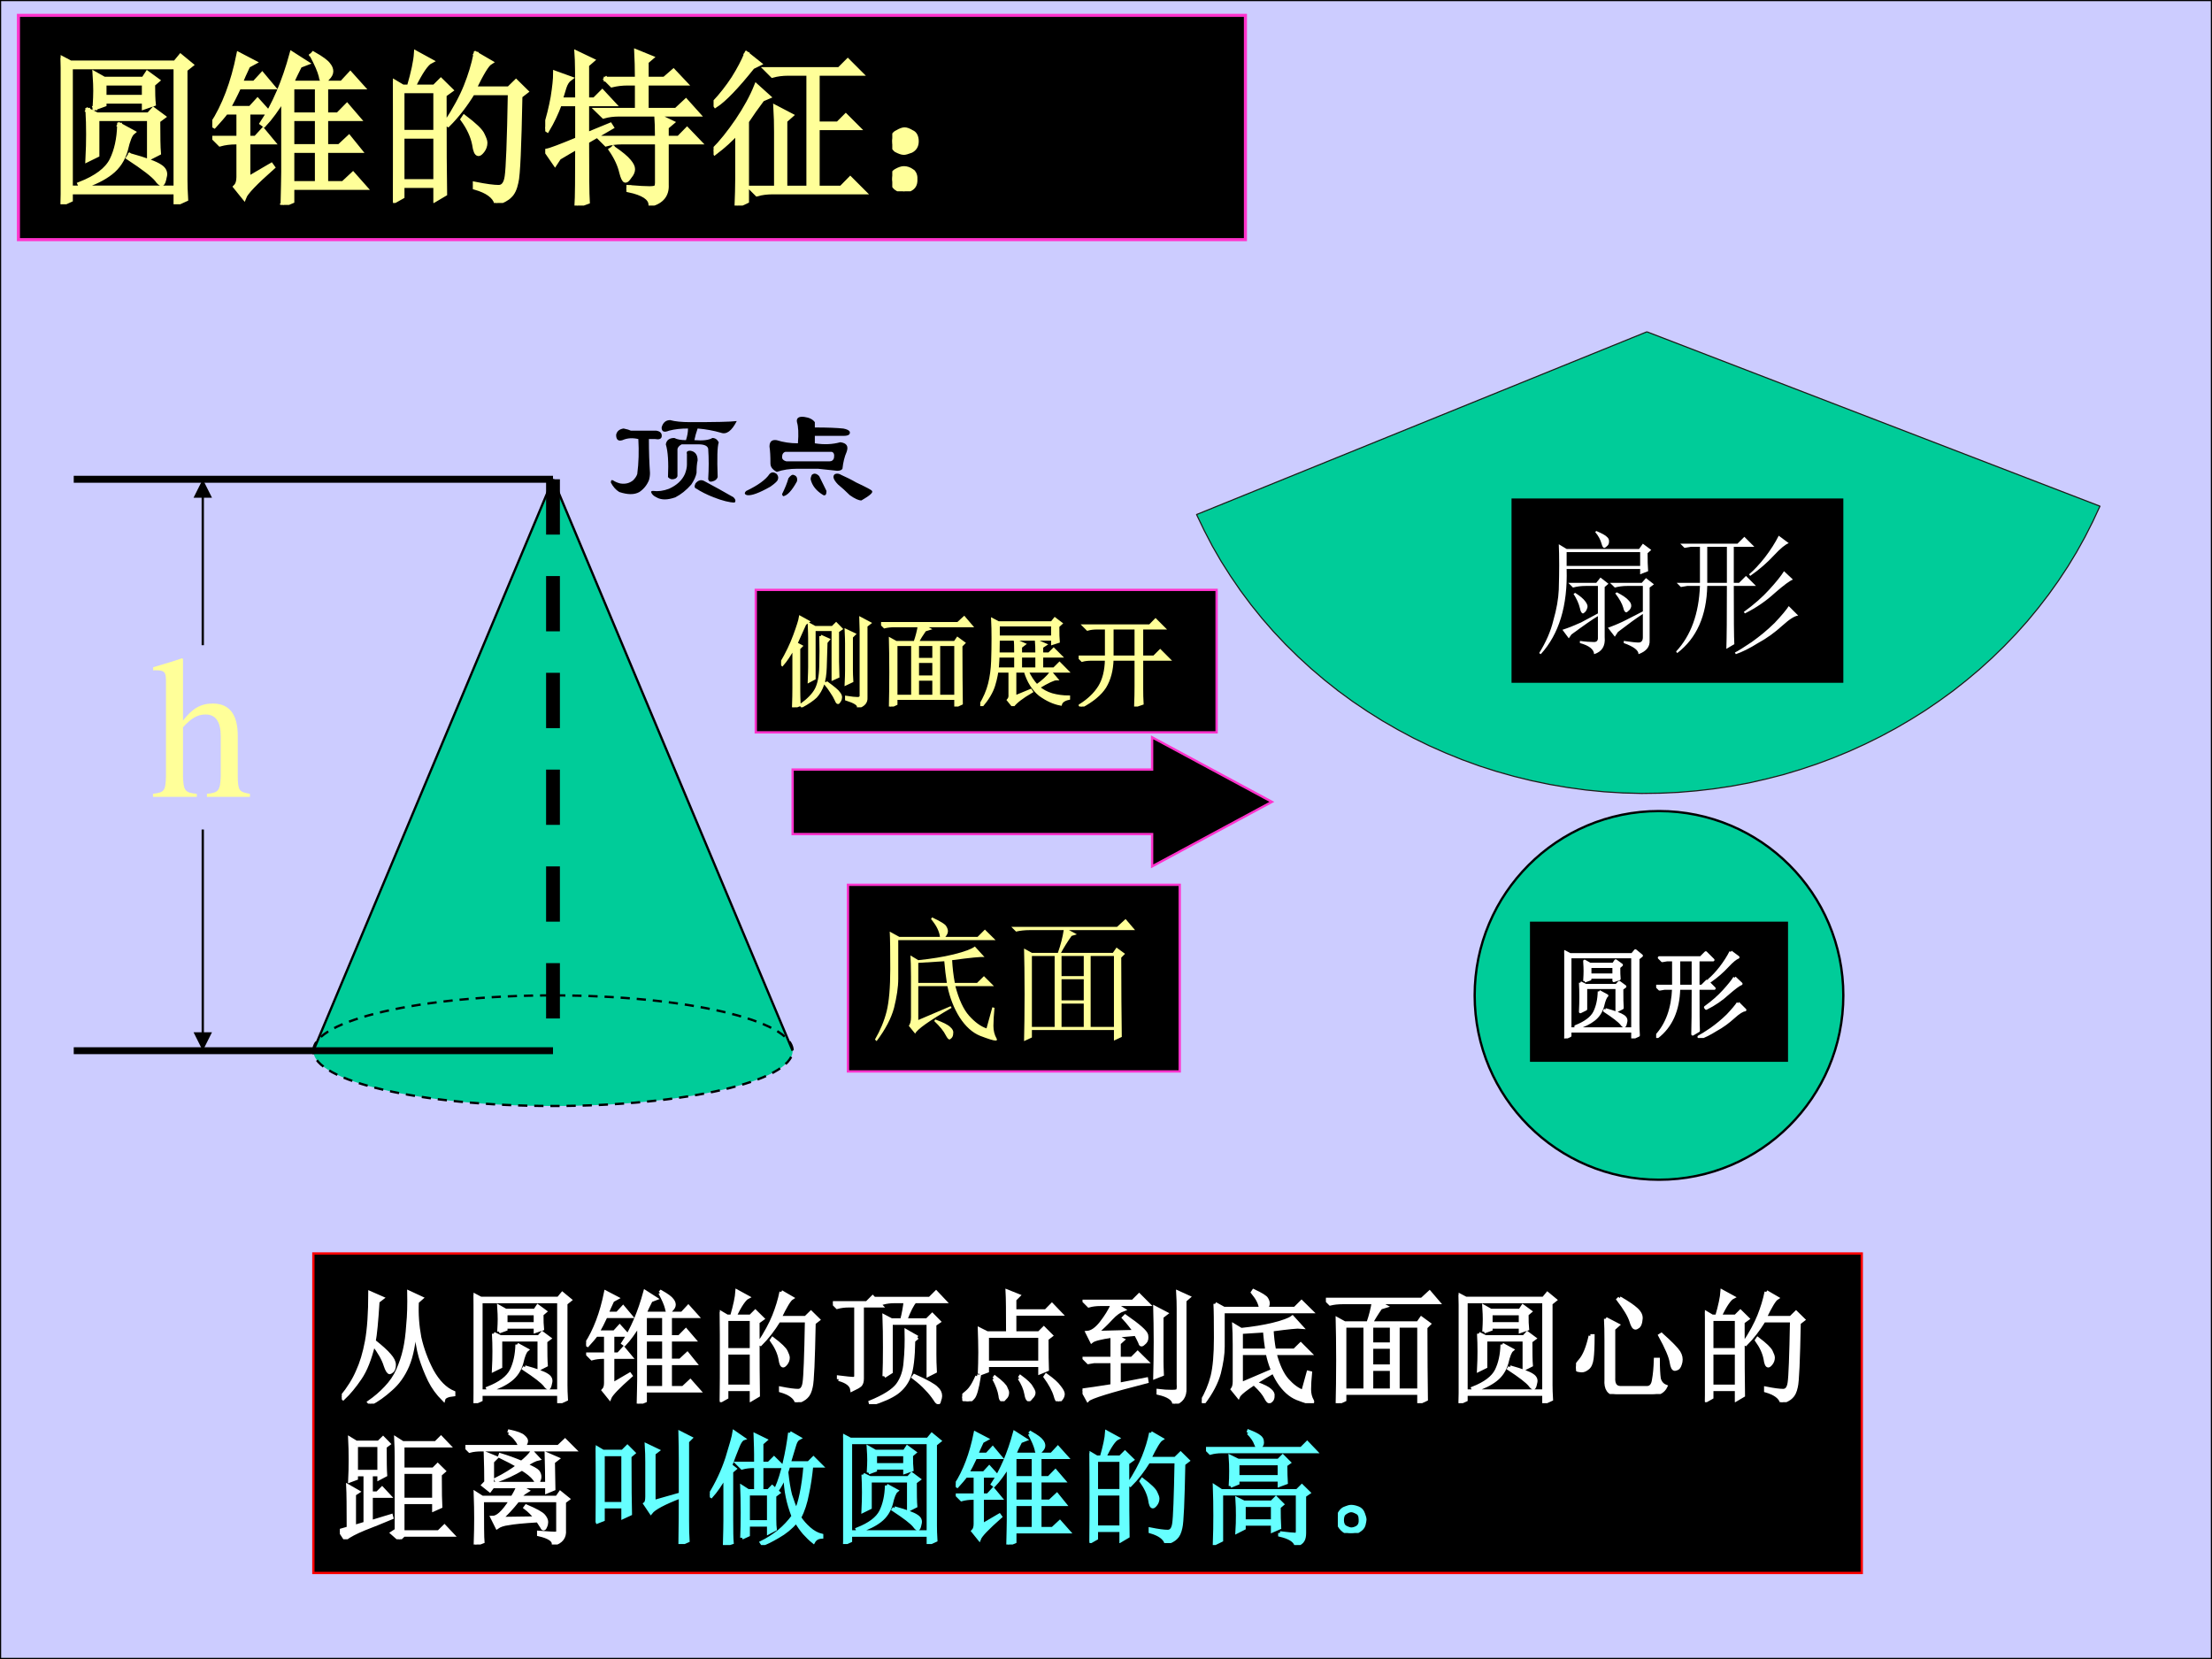 <?xml version="1.0" encoding="UTF-8" standalone="no"?>
<!DOCTYPE svg PUBLIC "-//W3C//DTD SVG 1.1//EN" "http://www.w3.org/Graphics/SVG/1.1/DTD/svg11.dtd">
<svg xmlns="http://www.w3.org/2000/svg" xmlns:xlink="http://www.w3.org/1999/xlink" version="1.1" width="720pt" height="540pt" viewBox="0 0 720 540">
<rect x="0" y="0" width="720" height="540" fill="#333333" stroke="none"/>
<g enable-background="new">
<g>
<g id="Layer-1" data-name="Artifact">
<clipPath id="cp28">
<path transform="matrix(1,0,0,-1,0,540)" d="M 0 0 L 720 0 L 720 540 L 0 540 Z " fill-rule="evenodd"/>
</clipPath>
<g clip-path="url(#cp28)">
<path transform="matrix(1,0,0,-1,0,540)" d="M 0 0 L 720 0 L 720 540 L 0 540 Z " fill="#ffffff" fill-rule="evenodd"/>
</g>
</g>
<g id="Layer-1" data-name="Artifact">
<clipPath id="cp29">
<path transform="matrix(1,0,0,-1,0,540)" d="M 0 0 L 720 0 L 720 540 L 0 540 Z " fill-rule="evenodd"/>
</clipPath>
<g clip-path="url(#cp29)">
<path transform="matrix(1,0,0,-1,0,540)" d="M 0 0 L 720 0 L 720 540 L 0 540 Z " fill="#660066" fill-rule="evenodd"/>
</g>
<clipPath id="cp30">
<path transform="matrix(1,0,0,-1,0,540)" d="M 0 0 L 720 0 L 720 540 L 0 540 Z " fill-rule="evenodd"/>
</clipPath>
<g clip-path="url(#cp30)">
<path transform="matrix(1,0,0,-1,0,540)" stroke-width=".75" stroke-linecap="butt" stroke-miterlimit="10" stroke-linejoin="miter" fill="none" stroke="#000000" d="M 0 0 L 720 0 L 720 540 L 0 540 Z "/>
</g>
</g>
<g id="Layer-1" data-name="P">
<clipPath id="cp31">
<path transform="matrix(1,0,0,-1,0,540)" d="M 0 0 L 720 0 L 720 540 L 0 540 Z " fill-rule="evenodd"/>
</clipPath>
<g clip-path="url(#cp31)">
<path transform="matrix(1,0,0,-1,0,540)" d="M 0 0 L 720 0 L 720 540 L 0 540 Z " fill="#ccccff" fill-rule="evenodd"/>
</g>
<clipPath id="cp32">
<path transform="matrix(1,0,0,-1,0,540)" d="M 0 0 L 720 0 L 720 540 L 0 540 Z " fill-rule="evenodd"/>
</clipPath>
<g clip-path="url(#cp32)">
<path transform="matrix(1,0,0,-1,0,540)" stroke-width=".75" stroke-linecap="butt" stroke-miterlimit="10" stroke-linejoin="miter" fill="none" stroke="#000000" d="M 0 0 L 720 0 L 720 540 L 0 540 Z "/>
</g>
</g>
<g id="Layer-1" data-name="P">
<path transform="matrix(1,0,0,-1,0,540)" d="M 6 462 L 405.38 462 L 405.38 535 L 6 535 Z " fill-rule="evenodd"/>
<path transform="matrix(1,0,0,-1,0,540)" stroke-width="1" stroke-linecap="square" stroke-miterlimit="10" stroke-linejoin="miter" fill="none" stroke="#ff33cc" d="M 6 462 L 405.38 462 L 405.38 535 L 6 535 Z "/>
</g>
<g id="Layer-1" data-name="Span">
<clipPath id="cp33">
<path transform="matrix(1,0,0,-1,0,540)" d="M 0 0 L 720 0 L 720 540 L 0 540 Z " fill-rule="evenodd"/>
</clipPath>
<g clip-path="url(#cp33)">
<symbol id="font_22_d36">
<path d="M .207 .582 C .21 .629 .211 .663 .211 .684 C .211 .707 .21 .741 .207 .785 L .262 .754 L .5 .754 L .523 .789 L .582 .746 L .555 .723 C .555 .671 .556 .632 .559 .605 L .504 .586 L .504 .621 L .262 .621 L .262 .602 L .207 .582 M .164 .566 L .219 .539 L .531 .539 L .559 .57 L .617 .527 L .586 .504 C .586 .408 .587 .342 .59 .309 L .535 .281 L .535 .516 L .219 .516 L .219 .297 L .164 .27 C .167 .327 .168 .378 .168 .422 C .168 .469 .167 .517 .164 .566 M .355 .477 L .434 .434 C .418 .421 .404 .385 .391 .328 C .375 .271 .345 .225 .301 .191 C .259 .158 .201 .129 .125 .105 L .117 .121 C .216 .16 .28 .208 .309 .266 C .337 .323 .353 .393 .355 .477 M .418 .293 C .512 .267 .572 .245 .598 .227 C .624 .211 .633 .19 .625 .164 C .62 .138 .615 .125 .609 .125 C .602 .125 .592 .133 .582 .148 C .559 .177 .501 .221 .41 .281 L .418 .293 M .262 .73 L .262 .645 L .504 .645 L .504 .73 L .262 .73 M 0 0 C .003 .057 .004 .103 .004 .137 L .004 .75 C .004 .781 .003 .826 0 .883 L .059 .852 L .691 .852 L .723 .891 L .785 .84 L .75 .812 L .75 .148 C .75 .117 .751 .078 .754 .031 L .695 .004 L .695 .074 L .059 .074 L .059 .027 L 0 0 M .059 .828 L .059 .098 L .695 .098 L .695 .828 L .059 .828 Z "/>
</symbol>
<symbol id="font_22_4b55">
<path d="M .426 0 C .428 .094 .43 .16 .43 .199 L .43 .645 C .388 .577 .349 .523 .312 .484 L .301 .492 C .374 .602 .434 .741 .48 .91 L .566 .855 L .527 .84 C .507 .801 .49 .766 .477 .734 L .781 .734 L .832 .789 L .902 .711 L .684 .711 L .684 .543 L .758 .543 L .812 .598 L .879 .52 L .684 .52 L .684 .352 L .766 .352 L .824 .406 L .887 .328 L .684 .328 L .684 .129 L .789 .129 L .848 .184 L .918 .105 L .48 .105 L .48 .023 L .426 0 M .633 .711 L .48 .711 L .48 .543 L .633 .543 L .633 .711 M .48 .52 L .48 .352 L .633 .352 L .633 .52 L .48 .52 M .48 .328 L .48 .129 L .633 .129 L .633 .328 L .48 .328 M .602 .902 L .609 .91 C .659 .882 .689 .859 .699 .844 C .71 .831 .715 .818 .715 .805 C .715 .792 .708 .779 .695 .766 C .685 .753 .677 .746 .672 .746 C .664 .746 .659 .757 .656 .777 C .648 .809 .63 .85 .602 .902 M .215 .156 L .355 .238 L .363 .227 C .259 .135 .202 .076 .191 .047 L .141 .109 C .154 .122 .16 .142 .16 .168 L .16 .379 L .141 .379 C .107 .379 .076 .375 .047 .367 L .012 .402 L .16 .402 L .16 .559 L .082 .559 C .064 .535 .04 .508 .012 .477 L 0 .484 C .073 .596 .126 .737 .16 .906 L .25 .859 L .215 .84 C .194 .796 .178 .76 .168 .734 L .254 .734 L .301 .785 L .363 .711 L .16 .711 C .137 .661 .115 .618 .094 .582 L .23 .582 L .273 .629 L .336 .559 L .215 .559 L .215 .402 L .262 .402 L .305 .449 L .363 .379 L .215 .379 L .215 .156 Z "/>
</symbol>
<symbol id="font_22_2cb4">
<path d="M .055 .676 L .055 .426 L .258 .426 L .258 .676 L .055 .676 M .055 .402 L .055 .129 L .258 .129 L .258 .402 L .055 .402 M .309 .652 C .309 .348 .31 .148 .312 .055 L .258 .023 L .258 .105 L .055 .105 L .055 .039 L 0 .008 C .003 .13 .004 .251 .004 .371 C .004 .493 .003 .615 0 .734 L .059 .699 L .098 .699 C .124 .788 .138 .855 .141 .902 L .227 .855 C .201 .842 .165 .79 .121 .699 L .25 .699 L .289 .738 L .348 .68 L .309 .652 M .5 .898 L .586 .848 C .565 .835 .533 .781 .488 .688 L .699 .688 L .742 .73 L .801 .672 L .766 .645 C .76 .34 .753 .167 .742 .125 C .734 .086 .721 .059 .703 .043 C .688 .027 .661 .013 .625 0 C .612 .042 .569 .073 .496 .094 L .496 .113 C .561 .1 .608 .094 .637 .094 C .665 .094 .682 .116 .688 .16 C .695 .204 .702 .372 .707 .664 L .48 .664 C .434 .589 .384 .525 .332 .473 L .32 .48 C .375 .564 .415 .638 .441 .703 C .467 .768 .487 .833 .5 .898 M .43 .516 C .492 .469 .529 .434 .539 .41 C .549 .389 .555 .374 .555 .363 C .555 .345 .549 .329 .539 .316 C .529 .303 .521 .297 .516 .297 C .505 .297 .497 .315 .492 .352 C .482 .404 .458 .454 .422 .504 L .43 .516 Z "/>
</symbol>
<symbol id="font_22_28a9">
<path d="M .367 .762 L .555 .762 C .555 .829 .553 .884 .551 .926 L .637 .891 L .609 .867 L .609 .762 L .719 .762 L .773 .809 L .84 .738 L .609 .738 L .609 .574 L .789 .574 L .848 .629 L .918 .551 L .445 .551 C .411 .551 .38 .547 .352 .539 L .316 .574 L .555 .574 L .555 .738 L .496 .738 C .462 .738 .431 .734 .402 .727 L .367 .762 M .504 .109 C .564 .104 .605 .102 .629 .102 C .642 .102 .652 .103 .66 .105 C .671 .108 .676 .118 .676 .137 L .676 .383 L .461 .383 C .427 .383 .396 .379 .367 .371 L .332 .406 L .676 .406 C .676 .469 .674 .514 .672 .543 L .762 .5 L .73 .473 L .73 .406 L .805 .406 L .855 .457 L .926 .383 L .73 .383 L .73 .125 C .733 .065 .702 .026 .637 .008 C .634 .047 .59 .076 .504 .094 L .504 .109 M .41 .344 C .457 .312 .488 .286 .504 .266 C .52 .247 .527 .232 .527 .219 C .527 .206 .521 .191 .508 .176 C .497 .16 .49 .152 .484 .152 C .477 .152 .469 .168 .461 .199 C .451 .243 .43 .289 .398 .336 L .41 .344 M .191 0 C .194 .049 .195 .168 .195 .355 C .159 .335 .121 .312 .082 .289 L .059 .254 L .008 .328 C .034 .333 .096 .357 .195 .398 L .195 .613 L .086 .613 C .065 .556 .04 .504 .012 .457 L 0 .465 C .021 .53 .036 .592 .047 .652 C .057 .715 .062 .763 .062 .797 L .148 .766 C .133 .755 .121 .737 .113 .711 C .105 .685 .098 .66 .09 .637 L .195 .637 C .195 .785 .194 .879 .191 .918 L .281 .875 L .25 .848 L .25 .637 L .297 .637 L .344 .684 L .41 .613 L .25 .613 L .25 .426 L .391 .484 L .398 .473 L .25 .387 C .25 .189 .251 .068 .254 .023 L .191 0 Z "/>
</symbol>
<symbol id="font_22_15b1">
<path d="M .199 .914 L .273 .855 L .234 .836 C .138 .716 .064 .639 .012 .605 L .004 .617 C .048 .664 .087 .714 .121 .766 C .155 .82 .181 .87 .199 .914 M .199 .508 L .199 .027 L .141 0 C .143 .055 .145 .109 .145 .164 L .145 .445 C .103 .398 .057 .357 .008 .32 L 0 .332 C .047 .379 .095 .439 .145 .512 C .194 .585 .232 .654 .258 .719 L .328 .656 L .293 .641 C .259 .596 .228 .552 .199 .508 M .379 .445 C .379 .492 .378 .54 .375 .59 L .465 .543 L .43 .512 L .43 .105 L .574 .105 L .574 .797 L .449 .797 C .415 .797 .384 .793 .355 .785 L .32 .82 L .758 .82 L .809 .871 L .883 .797 L .625 .797 L .625 .492 L .75 .492 L .797 .539 L .867 .469 L .625 .469 L .625 .105 L .77 .105 L .824 .16 L .902 .082 L .355 .082 C .322 .082 .29 .078 .262 .07 L .227 .105 L .379 .105 L .379 .445 Z "/>
</symbol>
<symbol id="font_22_2d6">
<path d="M .117 .121 C .133 .111 .139 .092 .137 .066 C .137 .043 .128 .026 .109 .016 C .091 .005 .078 0 .07 0 C .062 0 .049 .005 .031 .016 C .013 .026 .003 .044 0 .07 C 0 .096 .008 .113 .023 .121 C .042 .132 .057 .137 .07 .137 C .086 .137 .102 .132 .117 .121 M .117 .355 C .135 .348 .145 .329 .145 .301 C .145 .275 .134 .257 .113 .246 C .092 .238 .078 .234 .07 .234 C .057 .234 .042 .24 .023 .25 C .008 .263 0 .281 0 .305 C .003 .331 .013 .348 .031 .355 C .049 .366 .064 .371 .074 .371 C .085 .371 .099 .366 .117 .355 Z "/>
</symbol>
<use xlink:href="#font_22_d36" transform="matrix(54,0,0,-54,19.739,66.483)" fill="#ffff99"/>
<use xlink:href="#font_22_4b55" transform="matrix(54,0,0,-54,69.098,66.693)" fill="#ffff99"/>
<use xlink:href="#font_22_2cb4" transform="matrix(54,0,0,-54,127.901,66.061)" fill="#ffff99"/>
<use xlink:href="#font_22_28a9" transform="matrix(54,0,0,-54,177.471,66.904)" fill="#ffff99"/>
<use xlink:href="#font_22_15b1" transform="matrix(54,0,0,-54,232.266,66.904)" fill="#ffff99"/>
<use xlink:href="#font_22_2d6" transform="matrix(54,0,0,-54,290.436,62.264)" fill="#ffff99"/>
<use xlink:href="#font_22_d36" stroke-width=".029" stroke-linecap="square" stroke-miterlimit="10" stroke-linejoin="miter" transform="matrix(54,0,0,-54,19.739,66.483)" fill="none" stroke="#ffff99"/>
<use xlink:href="#font_22_4b55" stroke-width=".029" stroke-linecap="square" stroke-miterlimit="10" stroke-linejoin="miter" transform="matrix(54,0,0,-54,69.098,66.693)" fill="none" stroke="#ffff99"/>
<use xlink:href="#font_22_2cb4" stroke-width=".029" stroke-linecap="square" stroke-miterlimit="10" stroke-linejoin="miter" transform="matrix(54,0,0,-54,127.901,66.061)" fill="none" stroke="#ffff99"/>
<use xlink:href="#font_22_28a9" stroke-width=".029" stroke-linecap="square" stroke-miterlimit="10" stroke-linejoin="miter" transform="matrix(54,0,0,-54,177.471,66.904)" fill="none" stroke="#ffff99"/>
<use xlink:href="#font_22_15b1" stroke-width=".029" stroke-linecap="square" stroke-miterlimit="10" stroke-linejoin="miter" transform="matrix(54,0,0,-54,232.266,66.904)" fill="none" stroke="#ffff99"/>
<use xlink:href="#font_22_2d6" stroke-width=".029" stroke-linecap="square" stroke-miterlimit="10" stroke-linejoin="miter" transform="matrix(54,0,0,-54,290.436,62.264)" fill="none" stroke="#ffff99"/>
</g>
</g>
<g id="Layer-1" data-name="P">
<clipPath id="cp35">
<path transform="matrix(1,0,0,-1,0,540)" d="M -0 540 L 720 540 L 720 0 L -0 0 " fill-rule="evenodd"/>
</clipPath>
<g clip-path="url(#cp35)">
<path transform="matrix(1,0,0,-1,0,540)" d="M 536.06 432 L 683.53 375.24 L 681.16 370.16 L 678.64 365.19 L 675.95 360.34 L 673.06 355.58 L 670.01 350.96 L 666.79 346.45 L 663.43 342.09 L 659.9 337.81 L 656.21 333.69 L 652.39 329.71 L 648.41 325.84 L 644.29 322.11 L 640.04 318.54 L 635.68 315.1 L 631.17 311.83 L 626.57 308.69 L 621.83 305.73 L 617 302.91 L 612.07 300.26 L 607.02 297.77 L 601.87 295.43 L 596.66 293.28 L 591.34 291.3 L 585.94 289.5 L 580.49 287.86 L 574.92 286.44 L 569.33 285.17 L 563.64 284.11 L 557.92 283.25 L 552.13 282.58 L 546.3 282.09 L 540.43 281.82 L 534.31 281.74 L 528.25 281.9 L 522.2 282.27 L 516.22 282.86 L 510.28 283.67 L 504.4 284.67 L 498.57 285.88 L 492.83 287.29 L 487.14 288.89 L 481.55 290.68 L 476.04 292.68 L 470.62 294.87 L 465.28 297.23 L 460.08 299.76 L 454.96 302.5 L 449.94 305.39 L 445.06 308.46 L 440.28 311.68 L 435.66 315.06 L 431.14 318.64 L 426.77 322.35 L 422.55 326.22 L 418.48 330.22 L 414.56 334.37 L 410.81 338.68 L 407.22 343.13 L 403.81 347.7 L 400.57 352.43 L 397.49 357.27 L 394.63 362.23 L 391.97 367.33 L 389.48 372.52 L 536.06 432 " fill="#00cc99" fill-rule="evenodd"/>
</g>
<clipPath id="cp36">
<path transform="matrix(1,0,0,-1,0,540)" d="M -0 540 L 720 540 L 720 0 L -0 0 " fill-rule="evenodd"/>
</clipPath>
<g clip-path="url(#cp36)">
<path transform="matrix(1,0,0,-1,0,540)" stroke-width=".375" stroke-linecap="butt" stroke-linejoin="round" fill="none" stroke="#1f1a17" d="M 536.06 432 L 683.53 375.24 L 681.16 370.16 L 678.64 365.19 L 675.95 360.34 L 673.06 355.58 L 670.01 350.96 L 666.79 346.45 L 663.43 342.09 L 659.9 337.81 L 656.21 333.69 L 652.39 329.71 L 648.41 325.84 L 644.29 322.11 L 640.04 318.54 L 635.68 315.1 L 631.17 311.83 L 626.57 308.69 L 621.83 305.73 L 617 302.91 L 612.07 300.26 L 607.02 297.77 L 601.87 295.43 L 596.66 293.28 L 591.34 291.3 L 585.94 289.5 L 580.49 287.86 L 574.92 286.44 L 569.33 285.17 L 563.64 284.11 L 557.92 283.25 L 552.13 282.58 L 546.3 282.09 L 540.43 281.82 L 534.31 281.74 L 528.25 281.9 L 522.2 282.27 L 516.22 282.86 L 510.28 283.67 L 504.4 284.67 L 498.57 285.88 L 492.83 287.29 L 487.14 288.89 L 481.55 290.68 L 476.04 292.68 L 470.62 294.87 L 465.28 297.23 L 460.08 299.76 L 454.96 302.5 L 449.94 305.39 L 445.06 308.46 L 440.28 311.68 L 435.66 315.06 L 431.14 318.64 L 426.77 322.35 L 422.55 326.22 L 418.48 330.22 L 414.56 334.37 L 410.81 338.68 L 407.22 343.13 L 403.81 347.7 L 400.57 352.43 L 397.49 357.27 L 394.63 362.23 L 391.97 367.33 L 389.48 372.52 L 536.06 432 "/>
</g>
</g>
<g id="Layer-1" data-name="P">
<path transform="matrix(1,0,0,-1,0,540)" d="M 492 317.75 L 600 317.75 L 600 377.75 L 492 377.75 Z " fill-rule="evenodd"/>
</g>
<g id="Layer-1" data-name="Span">
<clipPath id="cp37">
<path transform="matrix(1,0,0,-1,0,540)" d="M 0 0 L 720 0 L 720 540 L 0 540 Z " fill-rule="evenodd"/>
</clipPath>
<g clip-path="url(#cp37)">
<symbol id="font_22_1877">
<path d="M .422 .91 C .464 .892 .49 .878 .5 .867 C .513 .857 .518 .844 .516 .828 C .516 .815 .51 .805 .5 .797 C .492 .789 .486 .785 .48 .785 C .473 .785 .466 .796 .461 .816 C .453 .845 .438 .874 .414 .902 L .422 .91 M .203 .754 L .203 .652 L .746 .652 L .746 .754 L .203 .754 M .145 .812 L .203 .777 L .738 .777 L .766 .816 L .828 .77 L .801 .746 C .801 .694 .802 .65 .805 .613 L .746 .59 L .746 .629 L .203 .629 C .211 .358 .147 .148 .012 0 L 0 .008 C .049 .086 .085 .167 .105 .25 C .129 .333 .142 .409 .145 .477 C .147 .547 .148 .607 .148 .656 C .148 .719 .147 .771 .145 .812 M .215 .527 L .422 .527 L .453 .566 L .512 .52 L .484 .496 L .484 .125 C .49 .06 .464 .018 .406 0 C .404 .036 .368 .064 .301 .082 L .301 .098 C .342 .092 .375 .09 .398 .09 C .424 .087 .436 .099 .434 .125 L .434 .281 C .395 .258 .329 .212 .238 .145 L .219 .117 L .172 .18 C .219 .195 .264 .214 .309 .234 C .353 .258 .395 .28 .434 .301 L .434 .504 L .344 .504 C .31 .504 .279 .5 .25 .492 L .215 .527 M .254 .445 L .266 .453 C .302 .43 .327 .409 .34 .391 C .355 .372 .361 .355 .355 .34 C .35 .324 .344 .314 .336 .309 C .331 .303 .327 .301 .324 .301 C .314 .301 .306 .314 .301 .34 C .293 .374 .277 .409 .254 .445 M .523 .527 L .758 .527 L .789 .562 L .848 .516 L .816 .492 L .816 .102 C .819 .055 .792 .021 .734 0 C .734 .029 .698 .056 .625 .082 L .625 .098 C .677 .09 .714 .086 .734 .086 C .755 .086 .766 .099 .766 .125 L .766 .297 C .721 .268 .66 .224 .582 .164 L .559 .129 L .508 .195 C .56 .214 .605 .233 .645 .254 C .686 .275 .727 .296 .766 .316 L .766 .504 L .652 .504 C .618 .504 .587 .5 .559 .492 L .523 .527 M .562 .449 L .574 .457 C .618 .434 .647 .414 .66 .398 C .676 .383 .682 .367 .68 .352 C .677 .339 .671 .328 .66 .32 C .652 .312 .647 .309 .645 .309 C .634 .309 .626 .32 .621 .344 C .613 .372 .594 .408 .562 .449 Z "/>
</symbol>
<symbol id="font_22_1592">
<path d="M .758 .875 L .832 .82 C .809 .812 .772 .783 .723 .73 C .673 .676 .615 .625 .547 .578 L .539 .59 C .576 .621 .615 .663 .656 .715 C .698 .77 .732 .823 .758 .875 M .797 .613 L .863 .551 C .84 .543 .796 .51 .73 .453 C .665 .393 .591 .342 .508 .301 L .5 .312 C .576 .367 .638 .422 .688 .477 C .74 .534 .776 .579 .797 .613 M .832 .355 L .902 .285 C .876 .283 .837 .258 .785 .211 C .73 .161 .671 .118 .605 .082 C .543 .043 .488 .016 .441 0 L .434 .012 C .46 .025 .501 .051 .559 .09 C .618 .132 .674 .178 .727 .23 C .779 .285 .814 .327 .832 .355 M .23 .793 L .23 .527 L .375 .527 L .375 .793 L .23 .793 M .371 .039 C .374 .122 .375 .277 .375 .504 L .23 .504 C .225 .283 .151 .117 .008 .008 L 0 .02 C .109 .137 .168 .298 .176 .504 L .082 .504 L .035 .496 L .004 .527 L .176 .527 L .176 .793 L .109 .793 L .062 .785 L .031 .816 L .453 .816 L .504 .867 L .578 .793 L .426 .793 L .426 .527 L .465 .527 L .516 .578 L .59 .504 L .426 .504 C .426 .267 .427 .124 .43 .074 L .371 .039 Z "/>
</symbol>
<use xlink:href="#font_22_1877" transform="matrix(44.064,0,0,-44.064,500.991,212.929)" fill="#ffffff"/>
<use xlink:href="#font_22_1592" transform="matrix(44.064,0,0,-44.064,545.572,212.929)" fill="#ffffff"/>
</g>
</g>
<g id="Layer-1" data-name="P">
<path transform="matrix(1,0,0,-1,0,540)" d="M 258 289.5 L 375.01 289.5 L 375.01 300 L 414 279 L 375.01 258 L 375.01 268.5 L 258 268.5 Z " fill-rule="evenodd"/>
<path transform="matrix(1,0,0,-1,0,540)" stroke-width=".75" stroke-linecap="butt" stroke-miterlimit="10" stroke-linejoin="miter" fill="none" stroke="#ff33cc" d="M 258 289.5 L 375.01 289.5 L 375.01 300 L 414 279 L 375.01 258 L 375.01 268.5 L 258 268.5 Z "/>
</g>
<g id="Layer-1" data-name="P">
<path transform="matrix(1,0,0,-1,0,540)" d="M 246 301.62 L 396 301.62 L 396 347.995 L 246 347.995 Z " fill-rule="evenodd"/>
<path transform="matrix(1,0,0,-1,0,540)" stroke-width=".75" stroke-linecap="butt" stroke-miterlimit="10" stroke-linejoin="miter" fill="none" stroke="#ff33cc" d="M 246 301.62 L 396 301.62 L 396 347.995 L 246 347.995 Z "/>
</g>
<g id="Layer-1" data-name="Span">
<clipPath id="cp38">
<path transform="matrix(1,0,0,-1,0,540)" d="M 0 0 L 720 0 L 720 540 L 0 540 Z " fill-rule="evenodd"/>
</clipPath>
<g clip-path="url(#cp38)">
<symbol id="font_22_5d7">
<path d="M .129 .609 C .087 .534 .048 .475 .012 .434 L 0 .445 C .06 .547 .105 .642 .137 .73 C .171 .822 .19 .883 .195 .914 L .273 .871 L .242 .848 C .214 .785 .184 .719 .152 .648 L .203 .621 L .18 .598 L .18 .18 C .18 .138 .181 .086 .184 .023 L .125 0 C .128 .081 .129 .147 .129 .199 L .129 .609 M .574 .773 L .574 .465 C .574 .441 .576 .391 .578 .312 L .527 .289 L .527 .789 L .336 .789 L .336 .293 L .285 .266 C .288 .339 .289 .387 .289 .41 L .289 .703 C .289 .727 .288 .773 .285 .844 L .344 .812 L .523 .812 L .559 .848 L .609 .797 L .574 .773 M .402 .723 L .48 .688 L .457 .66 C .454 .559 .452 .473 .449 .402 C .447 .335 .438 .277 .422 .23 C .406 .184 .383 .143 .352 .109 C .32 .078 .273 .046 .211 .012 L .203 .023 C .276 .076 .327 .128 .355 .18 C .384 .234 .4 .314 .402 .418 C .405 .525 .405 .626 .402 .723 M .457 .254 C .533 .199 .576 .163 .586 .145 C .599 .129 .605 .115 .605 .102 C .605 .091 .602 .079 .594 .066 C .586 .053 .581 .047 .578 .047 C .573 .047 .566 .056 .559 .074 C .546 .103 .53 .13 .512 .156 C .496 .182 .475 .211 .449 .242 L .457 .254 M .715 .715 L .715 .379 C .715 .35 .716 .312 .719 .266 L .66 .238 C .663 .298 .664 .344 .664 .375 L .664 .648 C .664 .677 .663 .721 .66 .781 L .742 .742 L .715 .715 M .664 .102 C .714 .094 .751 .09 .777 .09 C .803 .09 .815 .103 .812 .129 L .812 .785 C .812 .819 .811 .858 .809 .902 L .898 .855 L .863 .828 L .863 .098 C .866 .053 .84 .022 .785 .004 C .788 .03 .747 .056 .664 .082 L .664 .102 Z "/>
</symbol>
<symbol id="font_22_4d92">
<path d="M .371 .277 L .371 .105 L .535 .105 L .535 .277 L .371 .277 M .344 .652 C .365 .712 .379 .768 .387 .82 L .137 .82 C .098 .82 .064 .816 .035 .809 L 0 .844 L .781 .844 L .844 .902 L .914 .82 L .426 .82 L .484 .789 L .445 .777 C .414 .733 .388 .691 .367 .652 L .75 .652 L .777 .691 L .84 .645 L .812 .617 C .812 .383 .814 .188 .816 .031 L .758 .004 L .758 .082 L .152 .082 L .152 .027 L .094 0 C .096 .091 .098 .207 .098 .348 C .098 .491 .096 .603 .094 .684 L .152 .652 L .344 .652 M .152 .629 L .152 .105 L .32 .105 L .32 .629 L .152 .629 M .586 .629 L .586 .105 L .758 .105 L .758 .629 L .586 .629 M .371 .629 L .371 .48 L .535 .48 L .535 .629 L .371 .629 M .371 .457 L .371 .301 L .535 .301 L .535 .457 L .371 .457 Z "/>
</symbol>
<symbol id="font_22_1285">
<path d="M .184 .824 L .184 .703 L .734 .703 L .734 .824 L .184 .824 M .41 .508 L .41 .379 L .574 .379 L .574 .508 L .41 .508 M 0 .008 C .044 .081 .076 .154 .094 .227 C .112 .299 .122 .376 .125 .457 C .128 .538 .129 .615 .129 .688 C .129 .76 .128 .824 .125 .879 L .184 .848 L .727 .848 L .758 .887 L .82 .84 L .789 .812 C .789 .737 .79 .685 .793 .656 L .734 .637 L .734 .68 L .184 .68 C .184 .565 .181 .475 .176 .41 C .171 .345 .158 .279 .137 .211 C .116 .143 .074 .073 .012 0 L 0 .008 M .301 .355 L .168 .355 L .172 .379 L .359 .379 L .359 .508 L .312 .508 L .18 .508 L .18 .531 L .359 .531 C .359 .607 .358 .652 .355 .668 L .445 .629 L .41 .602 L .41 .531 L .574 .531 C .574 .589 .573 .633 .57 .664 L .66 .625 L .625 .602 L .625 .531 L .699 .531 L .746 .578 L .816 .508 L .625 .508 L .625 .379 L .75 .379 L .805 .434 L .883 .355 L .477 .355 C .503 .298 .535 .249 .574 .207 C .637 .251 .685 .296 .719 .34 L .773 .277 C .747 .277 .686 .249 .59 .191 C .629 .158 .674 .133 .727 .117 C .781 .102 .839 .094 .898 .094 L .898 .078 C .852 .068 .824 .048 .816 .02 C .746 .033 .676 .065 .605 .117 C .538 .172 .488 .251 .457 .355 L .352 .355 L .352 .094 L .512 .16 L .52 .148 C .423 .091 .361 .043 .332 .004 L .285 .062 C .298 .076 .303 .094 .301 .117 L .301 .355 Z "/>
</symbol>
<symbol id="font_22_1530">
<path d="M .34 .797 L .34 .504 L .582 .504 L .582 .797 L .34 .797 M .641 .48 L .641 .176 C .641 .126 .642 .078 .645 .031 L .578 .008 C .581 .086 .582 .152 .582 .207 L .582 .48 L .34 .48 C .337 .368 .312 .275 .266 .199 C .219 .126 .139 .06 .027 0 L .016 .012 C .102 .066 .167 .129 .211 .199 C .255 .27 .279 .363 .281 .48 L .129 .48 C .095 .48 .064 .477 .035 .469 L 0 .504 L .281 .504 L .281 .797 L .184 .797 C .15 .797 .118 .793 .09 .785 L .055 .82 L .723 .82 L .781 .879 L .863 .797 L .641 .797 L .641 .504 L .766 .504 L .828 .566 L .914 .48 L .641 .48 Z "/>
</symbol>
<use xlink:href="#font_22_5d7" transform="matrix(32.04,0,0,-32.04,254.251,230.224)" fill="#ffff99"/>
<use xlink:href="#font_22_4d92" transform="matrix(32.04,0,0,-32.04,286.787,229.974)" fill="#ffff99"/>
<use xlink:href="#font_22_1285" transform="matrix(32.04,0,0,-32.04,319.072,229.849)" fill="#ffff99"/>
<use xlink:href="#font_22_1530" transform="matrix(32.04,0,0,-32.04,351.107,229.974)" fill="#ffff99"/>
<use xlink:href="#font_22_5d7" stroke-width=".029" stroke-linecap="butt" stroke-miterlimit="10" stroke-linejoin="miter" transform="matrix(32.04,0,0,-32.04,254.251,230.224)" fill="none" stroke="#ffff99"/>
<use xlink:href="#font_22_4d92" stroke-width=".029" stroke-linecap="butt" stroke-miterlimit="10" stroke-linejoin="miter" transform="matrix(32.04,0,0,-32.04,286.787,229.974)" fill="none" stroke="#ffff99"/>
<use xlink:href="#font_22_1285" stroke-width=".029" stroke-linecap="butt" stroke-miterlimit="10" stroke-linejoin="miter" transform="matrix(32.04,0,0,-32.04,319.072,229.849)" fill="none" stroke="#ffff99"/>
<use xlink:href="#font_22_1530" stroke-width=".029" stroke-linecap="butt" stroke-miterlimit="10" stroke-linejoin="miter" transform="matrix(32.04,0,0,-32.04,351.107,229.974)" fill="none" stroke="#ffff99"/>
</g>
</g>
<g id="Layer-1" data-name="P">
<path transform="matrix(1,0,0,-1,0,540)" d="M 276 191.25 L 384 191.25 L 384 252 L 276 252 Z " fill-rule="evenodd"/>
<path transform="matrix(1,0,0,-1,0,540)" stroke-width=".75" stroke-linecap="butt" stroke-miterlimit="10" stroke-linejoin="miter" fill="none" stroke="#ff33cc" d="M 276 191.25 L 384 191.25 L 384 252 L 276 252 Z "/>
</g>
<g id="Layer-1" data-name="Span">
<clipPath id="cp39">
<path transform="matrix(1,0,0,-1,0,540)" d="M 0 0 L 720 0 L 720 540 L 0 540 Z " fill-rule="evenodd"/>
</clipPath>
<g clip-path="url(#cp39)">
<symbol id="font_22_14c5">
<path d="M .266 .477 C .266 .547 .264 .599 .262 .633 L .32 .598 C .417 .608 .504 .622 .582 .641 C .663 .661 .715 .681 .738 .699 L .809 .621 C .783 .624 .703 .616 .57 .598 C .573 .543 .579 .487 .59 .43 L .754 .43 L .805 .48 L .879 .406 L .594 .406 C .62 .307 .654 .234 .695 .188 C .737 .141 .78 .109 .824 .094 L .867 .25 L .883 .246 C .878 .194 .875 .15 .875 .113 C .875 .077 .883 .046 .898 .02 C .904 .009 .901 .004 .891 .004 C .875 .004 .837 .016 .777 .039 C .72 .062 .669 .108 .625 .176 C .583 .243 .553 .32 .535 .406 L .32 .406 L .32 .156 L .559 .258 L .566 .246 C .4 .15 .31 .086 .297 .055 L .25 .113 C .26 .126 .266 .147 .266 .176 L .266 .477 M .32 .578 L .32 .43 L .531 .43 C .523 .479 .517 .533 .512 .59 L .32 .578 M .109 .809 L .18 .77 L .48 .77 C .478 .79 .471 .811 .461 .832 C .451 .853 .435 .876 .414 .902 L .422 .914 C .484 .885 .52 .863 .527 .848 C .535 .835 .539 .823 .539 .812 C .539 .799 .533 .785 .52 .77 L .758 .77 L .812 .824 L .891 .746 L .172 .746 C .172 .621 .172 .526 .172 .461 C .172 .398 .161 .327 .141 .246 C .12 .168 .077 .086 .012 0 L 0 .012 C .039 .079 .068 .148 .086 .219 C .104 .292 .113 .396 .113 .531 C .113 .667 .112 .759 .109 .809 M .445 .16 C .503 .139 .539 .121 .555 .105 C .573 .09 .581 .074 .578 .059 C .578 .043 .574 .031 .566 .023 C .559 .016 .553 .012 .551 .012 C .543 .012 .534 .022 .523 .043 C .508 .074 .479 .109 .438 .148 L .445 .16 Z "/>
</symbol>
<use xlink:href="#font_22_14c5" transform="matrix(44.064,0,0,-44.064,284.799,338.881)" fill="#ffff99"/>
<use xlink:href="#font_22_4d92" transform="matrix(44.064,0,0,-44.064,329.183,338.881)" fill="#ffff99"/>
</g>
</g>
<g id="Layer-1" data-name="P">
<path transform="matrix(1,0,0,-1,0,540)" d="M 480 216 C 480 249.14 506.86 276 540 276 C 573.14 276 600 249.14 600 216 C 600 182.86 573.14 156 540 156 C 506.86 156 480 182.86 480 216 Z " fill="#00cc99" fill-rule="evenodd"/>
<path transform="matrix(1,0,0,-1,0,540)" stroke-width=".75" stroke-linecap="butt" stroke-linejoin="round" fill="none" stroke="#000000" d="M 480 216 C 480 249.14 506.86 276 540 276 C 573.14 276 600 249.14 600 216 C 600 182.86 573.14 156 540 156 C 506.86 156 480 182.86 480 216 Z "/>
</g>
<g id="Layer-1" data-name="P">
<path transform="matrix(1,0,0,-1,0,540)" d="M 498 194.38 L 582 194.38 L 582 240.005 L 498 240.005 Z " fill-rule="evenodd"/>
</g>
<g id="Layer-1" data-name="Span">
<clipPath id="cp40">
<path transform="matrix(1,0,0,-1,0,540)" d="M 0 0 L 720 0 L 720 540 L 0 540 Z " fill-rule="evenodd"/>
</clipPath>
<g clip-path="url(#cp40)">
<use xlink:href="#font_22_d36" transform="matrix(32.04,0,0,-32.04,509.15,337.994)" fill="#ffffff"/>
<use xlink:href="#font_22_1592" transform="matrix(32.04,0,0,-32.04,539.081,337.869)" fill="#ffffff"/>
<use xlink:href="#font_22_d36" stroke-width=".029" stroke-linecap="butt" stroke-linejoin="round" transform="matrix(32.04,0,0,-32.04,509.15,337.994)" fill="none" stroke="#ffffff"/>
<use xlink:href="#font_22_1592" stroke-width=".029" stroke-linecap="butt" stroke-linejoin="round" transform="matrix(32.04,0,0,-32.04,539.081,337.869)" fill="none" stroke="#ffffff"/>
</g>
</g>
<g id="Layer-1" data-name="P">
<path transform="matrix(1,0,0,-1,0,540)" d="M 180 384 L 102 198 L 258 198 L 180 384 Z " fill="#00cc99" fill-rule="evenodd"/>
</g>
<g id="Layer-1" data-name="P">
<path transform="matrix(1,0,0,-1,0,540)" d="M 102 198 C 102 207.94 136.92 216 180 216 C 223.08 216 258 207.94 258 198 C 258 188.06 223.08 180 180 180 C 136.92 180 102 188.06 102 198 Z " fill="#00cc99" fill-rule="evenodd"/>
<path transform="matrix(1,0,0,-1,0,540)" stroke-width=".75" stroke-linecap="butt" stroke-dasharray="3,2.25" stroke-linejoin="round" fill="none" stroke="#000000" d="M 102 198 C 102 207.94 136.92 216 180 216 C 223.08 216 258 207.94 258 198 C 258 188.06 223.08 180 180 180 C 136.92 180 102 188.06 102 198 Z "/>
</g>
<g id="Layer-1" data-name="P">
<path transform="matrix(1,0,0,-1,0,540)" stroke-width=".75" stroke-linecap="butt" stroke-linejoin="round" fill="none" stroke="#000000" d="M 180 384 L 102 198 "/>
</g>
<g id="Layer-1" data-name="P">
<path transform="matrix(1,0,0,-1,0,540)" stroke-width=".75" stroke-linecap="butt" stroke-linejoin="round" fill="none" stroke="#000000" d="M 180 384 L 258 198 "/>
</g>
<g id="Layer-1" data-name="P">
<path transform="matrix(1,0,0,-1,0,540)" stroke-width="4.5" stroke-linecap="butt" stroke-dasharray="18,13.5" stroke-linejoin="round" fill="none" stroke="#000000" d="M 180 384 L 180 198 "/>
</g>
<g id="Layer-1" data-name="P">
<path transform="matrix(1,0,0,-1,0,540)" stroke-width="2.25" stroke-linecap="butt" stroke-linejoin="round" fill="none" stroke="#000000" d="M 180 384 L 24 384 "/>
</g>
<g id="Layer-1" data-name="P">
<path transform="matrix(1,0,0,-1,0,540)" stroke-width="2.25" stroke-linecap="butt" stroke-linejoin="round" fill="none" stroke="#000000" d="M 180 198 L 24 198 "/>
</g>
<g id="Layer-1" data-name="P">
<path transform="matrix(1,0,0,-1,0,540)" d="M 66.375 330 L 66.375 379 L 65.625 379 L 65.625 330 Z M 69 378 L 66 384 L 63 378 Z "/>
</g>
<g id="Layer-1" data-name="P">
<path transform="matrix(1,0,0,-1,0,540)" d="M 66.375 270 L 66.375 203 L 65.625 203 L 65.625 270 Z M 69 204 L 66 198 L 63 204 Z "/>
</g>
<g id="Layer-1" data-name="Span">
<clipPath id="cp41">
<path transform="matrix(1,0,0,-1,0,540)" d="M 0 0 L 720 0 L 720 540 L 0 540 Z " fill-rule="evenodd"/>
</clipPath>
<g clip-path="url(#cp41)">
<symbol id="font_2a_49">
<path d="M .478 .015 C .424 .024 .419 .031 .418 .102 L .418 .301 C .418 .406 .377 .46 .295 .46 C .236 .46 .194 .436 .148 .376 L .148 .68 L .143 .683 C .108 .671 .083 .663 .028 .647 L .001 .639 L .001 .623 C .005 .624 .007 .624 .013 .624 C .056 .624 .064 .616 .064 .573 L .064 .102 C .062 .03 .057 .022 0 .015 L 0 0 L .216 0 L .216 .015 C .158 .02 .15 .031 .148 .102 L .148 .343 C .19 .389 .22 .406 .26 .406 C .309 .406 .334 .37 .334 .3 L .334 .102 C .332 .031 .323 .02 .266 .015 L .266 0 L .478 0 L .478 .015 Z "/>
</symbol>
<use xlink:href="#font_2a_49" transform="matrix(66.024,0,0,-66.024,49.794,259.37)" fill="#ffff99"/>
</g>
</g>
<g id="Layer-1" data-name="P">
<path transform="matrix(1,0,0,-1,0,540)" d="M 102 28 L 606 28 L 606 132 L 102 132 Z " fill-rule="evenodd"/>
<path transform="matrix(1,0,0,-1,0,540)" stroke-width=".75" stroke-linecap="butt" stroke-miterlimit="8" stroke-linejoin="miter" fill="none" stroke="#ff0000" d="M 102 28 L 606 28 L 606 132 L 102 132 Z "/>
</g>
<g id="Layer-1" data-name="Span">
<clipPath id="cp43">
<path transform="matrix(1,0,0,-1,0,540)" d="M 0 0 L 720 0 L 720 540 L 0 540 Z " fill-rule="evenodd"/>
</clipPath>
<g clip-path="url(#cp43)">
<symbol id="font_22_4fe">
<path d="M .293 .832 C .283 .668 .272 .56 .262 .508 C .322 .461 .363 .423 .387 .395 C .413 .366 .426 .34 .426 .316 C .426 .293 .421 .276 .41 .266 C .4 .258 .393 .254 .391 .254 C .38 .254 .368 .273 .355 .312 C .34 .362 .307 .419 .258 .484 C .229 .365 .193 .272 .148 .207 C .104 .142 .059 .087 .012 .043 L 0 .055 C .057 .125 .1 .194 .129 .262 C .16 .329 .185 .411 .203 .508 C .221 .607 .23 .738 .23 .902 L .328 .859 L .293 .832 M .613 .828 C .608 .732 .615 .635 .633 .539 C .654 .445 .688 .354 .734 .266 C .784 .177 .842 .118 .91 .09 L .91 .074 C .861 .069 .833 .056 .828 .035 C .781 .082 .743 .134 .715 .191 C .686 .251 .661 .314 .641 .379 C .622 .444 .608 .53 .598 .637 C .59 .499 .569 .389 .535 .309 C .501 .23 .456 .167 .398 .117 C .344 .068 .289 .029 .234 0 L .223 .012 C .272 .046 .318 .085 .359 .129 C .401 .173 .434 .221 .457 .273 C .48 .326 .499 .38 .512 .438 C .525 .495 .534 .562 .539 .641 C .547 .719 .549 .807 .547 .906 L .648 .859 L .613 .828 Z "/>
</symbol>
<symbol id="font_22_4ea6">
<path d="M .047 .203 L .047 .219 C .112 .211 .151 .207 .164 .207 C .18 .207 .188 .215 .188 .23 L .188 .801 L .129 .801 C .095 .801 .064 .797 .035 .789 L 0 .824 L .277 .824 L .324 .871 L .391 .801 L .238 .801 L .238 .207 C .238 .184 .233 .167 .223 .156 C .212 .146 .19 .133 .156 .117 C .151 .156 .115 .185 .047 .203 M .418 .227 C .421 .294 .422 .372 .422 .461 C .422 .552 .421 .637 .418 .715 L .477 .684 L .562 .684 C .576 .738 .585 .789 .59 .836 L .5 .836 C .466 .836 .435 .832 .406 .824 L .371 .859 L .789 .859 L .84 .91 L .91 .836 L .668 .836 C .647 .815 .621 .764 .59 .684 L .766 .684 L .809 .727 L .863 .672 L .828 .648 L .828 .41 C .828 .366 .829 .318 .832 .266 L .777 .238 L .777 .66 L .473 .66 L .473 .262 L .418 .227 M .688 .543 L .656 .516 C .654 .378 .642 .281 .621 .227 C .6 .172 .566 .128 .52 .094 C .473 .06 .402 .029 .309 0 L .305 .016 C .417 .062 .491 .109 .527 .156 C .564 .206 .585 .268 .59 .344 C .598 .422 .6 .505 .598 .594 L .688 .543 M .664 .23 C .766 .184 .826 .15 .844 .129 C .865 .111 .875 .09 .875 .066 C .875 .056 .872 .044 .867 .031 C .865 .018 .862 .012 .859 .012 C .852 .012 .842 .021 .832 .039 C .811 .07 .788 .099 .762 .125 C .736 .154 .701 .185 .656 .219 L .664 .23 Z "/>
</symbol>
<symbol id="font_22_26e9">
<path d="M .203 .531 L .203 .316 L .633 .316 L .633 .531 L .203 .531 M .141 .223 C .143 .277 .145 .336 .145 .398 C .145 .461 .143 .523 .141 .586 L .203 .555 L .371 .555 C .371 .729 .37 .842 .367 .895 L .457 .859 L .426 .828 L .426 .734 L .68 .734 L .73 .785 L .801 .711 L .426 .711 L .426 .555 L .625 .555 L .664 .594 L .723 .535 L .688 .508 C .688 .385 .689 .302 .691 .258 L .633 .234 L .633 .293 L .203 .293 L .203 .246 L .141 .223 M .121 .203 L .137 .203 C .121 .102 .104 .043 .086 .027 C .07 .009 .056 0 .043 0 C .035 0 .026 .004 .016 .012 C .005 .017 0 .023 0 .031 C 0 .039 .007 .048 .02 .059 C .043 .077 .06 .094 .07 .109 C .083 .125 .1 .156 .121 .203 M .258 .184 L .266 .195 C .32 .154 .35 .124 .355 .105 C .363 .09 .367 .078 .367 .07 C .367 .052 .361 .038 .348 .027 C .337 .014 .331 .008 .328 .008 C .318 .008 .311 .021 .309 .047 C .303 .086 .286 .132 .258 .184 M .465 .188 L .473 .199 C .522 .163 .552 .134 .562 .113 C .576 .092 .582 .078 .582 .07 C .582 .057 .576 .044 .562 .031 C .552 .018 .546 .012 .543 .012 C .533 .012 .525 .027 .52 .059 C .512 .103 .493 .146 .465 .188 M .676 .199 L .684 .211 C .736 .174 .771 .143 .789 .117 C .81 .091 .82 .072 .82 .059 C .82 .046 .815 .033 .805 .02 C .794 .007 .788 0 .785 0 C .775 0 .766 .016 .758 .047 C .745 .091 .717 .142 .676 .199 Z "/>
</symbol>
<symbol id="font_22_860">
<path d="M .242 .367 L .242 .551 C .148 .538 .092 .523 .074 .508 L .039 .578 C .076 .581 .113 .607 .152 .656 C .191 .706 .223 .757 .246 .809 L .145 .809 C .111 .809 .079 .805 .051 .797 L .016 .832 L .41 .832 L .461 .883 L .535 .809 L .262 .809 L .332 .766 C .301 .755 .268 .732 .234 .695 C .198 .656 .158 .617 .113 .578 L .426 .586 C .402 .622 .372 .66 .336 .699 L .348 .711 C .457 .635 .514 .585 .52 .559 C .525 .533 .521 .513 .508 .5 C .495 .487 .486 .48 .48 .48 C .475 .48 .471 .486 .469 .496 C .461 .514 .449 .538 .434 .566 C .376 .561 .32 .556 .266 .551 L .328 .52 L .297 .492 L .297 .367 L .402 .367 L .449 .414 L .52 .344 L .297 .344 L .297 .156 L .52 .199 L .523 .18 C .227 .104 .066 .055 .043 .031 L 0 .109 C .044 .115 .125 .126 .242 .145 L .242 .344 L .094 .344 L .047 .336 L .016 .367 L .242 .367 M .645 .707 L .645 .344 C .645 .318 .646 .283 .648 .238 L .59 .215 C .592 .301 .594 .397 .594 .504 C .594 .613 .592 .706 .59 .781 L .68 .734 L .645 .707 M .617 .086 L .617 .105 C .656 .1 .693 .098 .727 .098 C .745 .098 .759 .099 .77 .102 C .78 .107 .784 .126 .781 .16 L .781 .773 C .781 .812 .78 .857 .777 .906 L .863 .867 L .832 .84 L .832 .125 C .835 .06 .806 .018 .746 0 C .741 .039 .698 .068 .617 .086 Z "/>
</symbol>
<symbol id="font_22_15f3">
<path d="M .355 .781 C .418 .745 .464 .714 .492 .688 C .521 .661 .533 .634 .527 .605 C .525 .579 .518 .561 .508 .551 C .497 .543 .49 .539 .484 .539 C .471 .539 .46 .557 .449 .594 C .434 .641 .398 .699 .344 .77 L .355 .781 M .242 .613 L .34 .562 L .305 .531 L .305 .133 C .302 .081 .32 .053 .359 .051 L .582 .051 C .611 .053 .628 .076 .633 .117 C .641 .159 .646 .214 .648 .281 L .668 .281 C .668 .211 .671 .159 .676 .125 C .684 .094 .702 .073 .73 .062 C .71 .021 .672 0 .617 0 L .328 0 C .268 .003 .241 .042 .246 .117 L .246 .438 C .246 .505 .245 .564 .242 .613 M .117 .473 L .137 .473 C .137 .389 .134 .328 .129 .289 C .124 .25 .112 .224 .094 .211 C .078 .198 .062 .191 .047 .191 C .039 .191 .029 .193 .016 .195 C .005 .201 0 .207 0 .215 C 0 .228 .012 .247 .035 .273 C .069 .312 .096 .379 .117 .473 M .684 .477 L .695 .484 C .773 .414 .82 .366 .836 .34 C .852 .314 .857 .288 .852 .262 C .846 .236 .839 .219 .828 .211 C .818 .206 .81 .203 .805 .203 C .792 .203 .783 .221 .777 .258 C .77 .305 .738 .378 .684 .477 Z "/>
</symbol>
<use xlink:href="#font_22_4fe" transform="matrix(39.984,0,0,-39.984,111.25,456.881)" fill="#ffffff"/>
<use xlink:href="#font_22_d36" transform="matrix(39.984,0,0,-39.984,154.142,456.725)" fill="#ffffff"/>
<use xlink:href="#font_22_4b55" transform="matrix(39.984,0,0,-39.984,190.786,456.881)" fill="#ffffff"/>
<use xlink:href="#font_22_2cb4" transform="matrix(39.984,0,0,-39.984,234.302,456.412)" fill="#ffffff"/>
<use xlink:href="#font_22_4ea6" transform="matrix(39.984,0,0,-39.984,271.102,457.037)" fill="#ffffff"/>
<use xlink:href="#font_22_26e9" transform="matrix(39.984,0,0,-39.984,313.212,456.1)" fill="#ffffff"/>
<use xlink:href="#font_22_860" transform="matrix(39.984,0,0,-39.984,352.355,456.881)" fill="#ffffff"/>
<use xlink:href="#font_22_14c5" transform="matrix(39.984,0,0,-39.984,391.186,456.725)" fill="#ffffff"/>
<use xlink:href="#font_22_4d92" transform="matrix(39.984,0,0,-39.984,431.578,456.725)" fill="#ffffff"/>
<use xlink:href="#font_22_d36" transform="matrix(39.984,0,0,-39.984,474.782,456.725)" fill="#ffffff"/>
<use xlink:href="#font_22_15f3" transform="matrix(39.984,0,0,-39.984,512.988,453.757)" fill="#ffffff"/>
<use xlink:href="#font_22_2cb4" transform="matrix(39.984,0,0,-39.984,554.942,456.412)" fill="#ffffff"/>
<use xlink:href="#font_22_4fe" stroke-width=".029" stroke-linecap="butt" stroke-miterlimit="8" stroke-linejoin="miter" transform="matrix(39.984,0,0,-39.984,111.25,456.881)" fill="none" stroke="#ffffff"/>
<use xlink:href="#font_22_d36" stroke-width=".029" stroke-linecap="butt" stroke-miterlimit="8" stroke-linejoin="miter" transform="matrix(39.984,0,0,-39.984,154.142,456.725)" fill="none" stroke="#ffffff"/>
<use xlink:href="#font_22_4b55" stroke-width=".029" stroke-linecap="butt" stroke-miterlimit="8" stroke-linejoin="miter" transform="matrix(39.984,0,0,-39.984,190.786,456.881)" fill="none" stroke="#ffffff"/>
<use xlink:href="#font_22_2cb4" stroke-width=".029" stroke-linecap="butt" stroke-miterlimit="8" stroke-linejoin="miter" transform="matrix(39.984,0,0,-39.984,234.302,456.412)" fill="none" stroke="#ffffff"/>
<use xlink:href="#font_22_4ea6" stroke-width=".029" stroke-linecap="butt" stroke-miterlimit="8" stroke-linejoin="miter" transform="matrix(39.984,0,0,-39.984,271.102,457.037)" fill="none" stroke="#ffffff"/>
<use xlink:href="#font_22_26e9" stroke-width=".029" stroke-linecap="butt" stroke-miterlimit="8" stroke-linejoin="miter" transform="matrix(39.984,0,0,-39.984,313.212,456.1)" fill="none" stroke="#ffffff"/>
<use xlink:href="#font_22_860" stroke-width=".029" stroke-linecap="butt" stroke-miterlimit="8" stroke-linejoin="miter" transform="matrix(39.984,0,0,-39.984,352.355,456.881)" fill="none" stroke="#ffffff"/>
<use xlink:href="#font_22_14c5" stroke-width=".029" stroke-linecap="butt" stroke-miterlimit="8" stroke-linejoin="miter" transform="matrix(39.984,0,0,-39.984,391.186,456.725)" fill="none" stroke="#ffffff"/>
<use xlink:href="#font_22_4d92" stroke-width=".029" stroke-linecap="butt" stroke-miterlimit="8" stroke-linejoin="miter" transform="matrix(39.984,0,0,-39.984,431.578,456.725)" fill="none" stroke="#ffffff"/>
<use xlink:href="#font_22_d36" stroke-width=".029" stroke-linecap="butt" stroke-miterlimit="8" stroke-linejoin="miter" transform="matrix(39.984,0,0,-39.984,474.782,456.725)" fill="none" stroke="#ffffff"/>
<use xlink:href="#font_22_15f3" stroke-width=".029" stroke-linecap="butt" stroke-miterlimit="8" stroke-linejoin="miter" transform="matrix(39.984,0,0,-39.984,512.988,453.757)" fill="none" stroke="#ffffff"/>
<use xlink:href="#font_22_2cb4" stroke-width=".029" stroke-linecap="butt" stroke-miterlimit="8" stroke-linejoin="miter" transform="matrix(39.984,0,0,-39.984,554.942,456.412)" fill="none" stroke="#ffffff"/>
</g>
<clipPath id="cp44">
<path transform="matrix(1,0,0,-1,0,540)" d="M 0 0 L 720 0 L 720 540 L 0 540 Z " fill-rule="evenodd"/>
</clipPath>
<g clip-path="url(#cp44)">
<symbol id="font_22_440d">
<path d="M .133 .766 L .133 .551 L .32 .551 L .32 .766 L .133 .766 M .254 .141 L .418 .191 L .422 .176 C .341 .142 .267 .112 .199 .086 C .129 .057 .077 .03 .043 .004 L 0 .07 L .07 .09 C .07 .264 .069 .379 .066 .434 L .148 .387 L .117 .367 L .117 .102 L .207 .129 L .207 .527 L .133 .527 L .133 .496 L .082 .477 C .085 .534 .086 .591 .086 .648 C .086 .708 .085 .766 .082 .82 L .133 .789 L .316 .789 L .352 .824 L .398 .777 L .367 .754 C .367 .637 .368 .56 .371 .523 L .32 .496 L .32 .527 L .254 .527 L .254 .375 L .305 .375 L .344 .414 L .402 .352 L .254 .352 L .254 .141 M .816 .527 C .816 .384 .818 .297 .82 .266 L .766 .242 L .766 .301 L .512 .301 L .512 .059 L .805 .059 L .852 .105 L .918 .035 L .52 .035 L .484 0 L .426 .051 L .461 .074 L .461 .676 C .461 .715 .46 .763 .457 .82 L .512 .785 L .781 .785 L .824 .828 L .887 .762 L .512 .762 L .512 .57 L .762 .57 L .797 .605 L .848 .555 L .816 .527 M .512 .547 L .512 .324 L .766 .324 L .766 .547 L .512 .547 Z "/>
</symbol>
<symbol id="font_22_2feb">
<path d="M .355 .91 L .359 .922 C .419 .909 .457 .895 .473 .879 C .488 .866 .496 .854 .496 .844 C .496 .831 .488 .815 .473 .797 L .758 .797 L .812 .848 L .887 .773 L .129 .773 C .095 .773 .064 .77 .035 .762 L 0 .797 L .445 .797 C .438 .82 .427 .84 .414 .855 C .401 .874 .382 .892 .355 .91 M .289 .211 L .574 .215 C .548 .249 .52 .277 .488 .301 L .496 .312 C .574 .279 .621 .253 .637 .234 C .652 .216 .66 .199 .66 .184 C .66 .173 .658 .161 .652 .148 C .647 .135 .642 .129 .637 .129 C .632 .129 .628 .133 .625 .141 C .615 .156 .603 .174 .59 .195 C .473 .188 .393 .18 .352 .172 C .31 .167 .279 .156 .258 .141 L .219 .219 C .24 .219 .262 .229 .285 .25 C .311 .273 .34 .31 .371 .359 L .137 .359 C .137 .164 .138 .052 .141 .023 L .082 0 C .085 .086 .086 .156 .086 .211 C .086 .268 .085 .337 .082 .418 L .137 .383 L .383 .383 C .404 .417 .419 .447 .43 .473 L .223 .473 L .199 .441 L .145 .484 L .168 .508 C .168 .573 .167 .651 .164 .742 L .25 .707 L .219 .676 L .219 .496 L .664 .496 C .664 .553 .663 .634 .66 .738 L .75 .699 L .715 .672 C .717 .549 .719 .477 .719 .453 L .664 .43 L .664 .473 L .441 .473 L .504 .438 C .473 .419 .451 .401 .438 .383 L .746 .383 L .773 .422 L .836 .371 L .805 .348 L .805 .117 C .81 .06 .781 .022 .719 .004 C .719 .038 .678 .064 .598 .082 L .598 .098 C .673 .092 .717 .09 .73 .09 C .746 .09 .754 .096 .754 .109 L .754 .359 L .426 .359 C .379 .299 .333 .25 .289 .211 M .457 .668 C .493 .697 .522 .725 .543 .754 L .594 .699 C .57 .694 .536 .677 .492 .648 C .547 .625 .579 .607 .59 .594 C .6 .581 .605 .566 .605 .551 C .605 .543 .603 .534 .598 .523 C .595 .513 .592 .508 .59 .508 C .582 .508 .573 .517 .562 .535 C .542 .561 .508 .589 .461 .617 C .396 .578 .327 .546 .254 .52 L .25 .531 C .318 .565 .378 .602 .43 .641 C .391 .664 .341 .69 .281 .719 L .285 .73 C .345 .712 .402 .691 .457 .668 Z "/>
</symbol>
<use xlink:href="#font_22_440d" transform="matrix(39.96,0,0,-39.96,110.625,501.025)" fill="#ffffff"/>
<use xlink:href="#font_22_2feb" transform="matrix(39.96,0,0,-39.96,151.485,502.742)" fill="#ffffff"/>
<use xlink:href="#font_22_440d" stroke-width=".029" stroke-linecap="butt" stroke-miterlimit="8" stroke-linejoin="miter" transform="matrix(39.96,0,0,-39.96,110.625,501.025)" fill="none" stroke="#ffffff"/>
<use xlink:href="#font_22_2feb" stroke-width=".029" stroke-linecap="butt" stroke-miterlimit="8" stroke-linejoin="miter" transform="matrix(39.96,0,0,-39.96,151.485,502.742)" fill="none" stroke="#ffffff"/>
</g>
<clipPath id="cp45">
<path transform="matrix(1,0,0,-1,0,540)" d="M 0 0 L 720 0 L 720 540 L 0 540 Z " fill-rule="evenodd"/>
</clipPath>
<g clip-path="url(#cp45)">
<symbol id="font_22_a1b">
<path d="M 0 .176 C .003 .275 .004 .375 .004 .477 C .004 .581 .003 .685 0 .789 L .059 .754 L .219 .754 L .258 .793 L .309 .742 L .277 .715 C .277 .473 .279 .316 .281 .246 L .223 .219 L .223 .305 L .059 .305 L .059 .199 L 0 .176 M .059 .73 L .059 .328 L .223 .328 L .223 .73 L .059 .73 M .691 .406 L .691 .695 C .691 .753 .69 .823 .688 .906 L .773 .863 L .746 .836 L .746 .195 C .746 .125 .747 .069 .75 .027 L .688 0 C .69 .148 .691 .277 .691 .387 C .556 .335 .475 .292 .449 .258 L .402 .328 C .413 .336 .418 .355 .418 .387 L .418 .668 C .418 .712 .417 .758 .414 .805 L .504 .762 L .473 .738 L .473 .344 L .691 .406 Z "/>
</symbol>
<symbol id="font_22_68a">
<path d="M .312 .418 L .312 .188 L .48 .188 L .48 .418 L .312 .418 M .641 .645 L .625 .594 C .633 .518 .643 .456 .656 .406 C .672 .357 .688 .314 .703 .277 C .719 .309 .733 .355 .746 .418 C .759 .48 .77 .556 .777 .645 L .641 .645 M .652 .914 L .727 .871 C .711 .863 .699 .846 .691 .82 C .684 .797 .668 .746 .645 .668 L .805 .668 L .844 .707 L .906 .645 L .828 .645 C .82 .564 .809 .487 .793 .414 C .78 .344 .759 .28 .73 .223 C .751 .191 .777 .161 .809 .133 C .842 .104 .876 .086 .91 .078 L .91 .066 C .879 .064 .857 .051 .844 .027 C .82 .046 .796 .069 .77 .098 C .746 .126 .724 .158 .703 .191 C .661 .142 .612 .102 .555 .07 C .497 .036 .456 .016 .43 .008 L .422 .02 C .469 .043 .516 .073 .562 .109 C .609 .148 .648 .19 .68 .234 C .659 .289 .643 .341 .633 .391 C .622 .443 .616 .501 .613 .566 C .592 .52 .573 .483 .555 .457 L .543 .461 C .569 .521 .591 .591 .609 .672 C .628 .753 .642 .833 .652 .914 M .262 .059 C .264 .111 .266 .18 .266 .266 C .266 .354 .264 .423 .262 .473 L .312 .441 L .375 .441 L .375 .641 L .355 .641 C .322 .641 .29 .637 .262 .629 L .227 .664 L .375 .664 L .375 .738 C .375 .762 .374 .814 .371 .895 L .453 .855 L .422 .828 L .422 .664 L .48 .664 L .523 .707 L .59 .641 L .422 .641 L .422 .441 L .477 .441 L .508 .473 L .559 .426 L .527 .402 L .527 .211 C .527 .172 .529 .145 .531 .129 L .48 .102 L .48 .164 L .312 .164 L .312 .082 L .262 .059 M .176 .207 C .176 .113 .177 .051 .18 .02 L .121 0 C .124 .104 .125 .172 .125 .203 L .125 .562 C .086 .492 .048 .438 .012 .398 L 0 .406 C .06 .503 .107 .603 .141 .707 C .174 .814 .194 .884 .199 .918 L .273 .867 C .258 .862 .242 .84 .227 .801 C .211 .762 .191 .711 .168 .648 L .203 .621 L .176 .598 L .176 .207 Z "/>
</symbol>
<symbol id="font_22_5108">
<path d="M .344 .914 L .348 .926 C .389 .91 .418 .896 .434 .883 C .449 .872 .457 .859 .457 .844 C .46 .828 .456 .815 .445 .805 C .438 .797 .432 .793 .43 .793 C .422 .793 .414 .803 .406 .824 C .396 .853 .375 .883 .344 .914 M 0 .785 L .777 .785 L .824 .832 L .891 .762 L .129 .762 C .095 .762 .064 .758 .035 .75 L 0 .785 M .602 .098 C .667 .09 .707 .086 .723 .086 C .738 .083 .746 .092 .746 .113 L .746 .418 L .125 .418 L .125 .039 L .07 .012 C .073 .09 .074 .167 .074 .242 C .074 .32 .073 .398 .07 .477 L .125 .441 L .742 .441 L .781 .48 L .836 .426 L .801 .402 L .801 .098 C .801 .072 .797 .052 .789 .039 C .781 .023 .763 .01 .734 0 C .724 .036 .68 .064 .602 .082 L .602 .098 M .199 .48 C .202 .522 .203 .562 .203 .602 C .203 .641 .202 .68 .199 .719 L .262 .688 L .59 .688 L .625 .723 L .676 .672 L .648 .652 C .648 .59 .65 .542 .652 .508 L .598 .488 L .598 .531 L .258 .531 L .258 .504 L .199 .48 M .258 .664 L .258 .555 L .598 .555 L .598 .664 L .258 .664 M .594 .309 C .594 .246 .595 .19 .598 .141 L .543 .117 L .543 .172 L .309 .172 L .309 .137 L .254 .109 C .257 .154 .258 .198 .258 .242 C .258 .286 .257 .331 .254 .375 L .309 .348 L .535 .348 L .57 .383 L .621 .332 L .594 .309 M .309 .324 L .309 .195 L .543 .195 L .543 .324 L .309 .324 Z "/>
</symbol>
<symbol id="font_22_1c4">
<path d="M .164 .203 C .185 .195 .199 .18 .207 .156 C .215 .135 .219 .12 .219 .109 C .219 .102 .216 .087 .211 .066 C .206 .048 .193 .033 .172 .02 C .154 .007 .132 0 .105 0 C .079 0 .056 .01 .035 .031 C .014 .052 .003 .074 0 .098 C 0 .124 .005 .146 .016 .164 C .029 .185 .044 .198 .062 .203 C .081 .211 .096 .215 .109 .215 C .125 .215 .143 .211 .164 .203 M .16 .047 C .178 .06 .186 .081 .184 .109 C .184 .141 .174 .16 .156 .168 C .138 .178 .122 .184 .109 .184 C .094 .184 .077 .177 .059 .164 C .043 .154 .035 .134 .035 .105 C .035 .077 .044 .057 .062 .047 C .083 .036 .099 .031 .109 .031 C .125 .031 .142 .036 .16 .047 Z "/>
</symbol>
<use xlink:href="#font_22_a1b" transform="matrix(39.96,0,0,-39.96,193.907,502.586)" fill="#66ffff"/>
<use xlink:href="#font_22_68a" transform="matrix(39.96,0,0,-39.96,231.045,502.898)" fill="#66ffff"/>
<use xlink:href="#font_22_d36" transform="matrix(39.96,0,0,-39.96,274.427,502.586)" fill="#66ffff"/>
<use xlink:href="#font_22_4b55" transform="matrix(39.96,0,0,-39.96,311.097,502.742)" fill="#66ffff"/>
<use xlink:href="#font_22_2cb4" transform="matrix(39.96,0,0,-39.96,354.635,502.274)" fill="#66ffff"/>
<use xlink:href="#font_22_5108" transform="matrix(39.96,0,0,-39.96,392.554,502.898)" fill="#66ffff"/>
<use xlink:href="#font_22_1c4" transform="matrix(39.96,0,0,-39.96,435.467,498.996)" fill="#66ffff"/>
<use xlink:href="#font_22_a1b" stroke-width=".029" stroke-linecap="butt" stroke-miterlimit="8" stroke-linejoin="miter" transform="matrix(39.96,0,0,-39.96,193.907,502.586)" fill="none" stroke="#66ffff"/>
<use xlink:href="#font_22_68a" stroke-width=".029" stroke-linecap="butt" stroke-miterlimit="8" stroke-linejoin="miter" transform="matrix(39.96,0,0,-39.96,231.045,502.898)" fill="none" stroke="#66ffff"/>
<use xlink:href="#font_22_d36" stroke-width=".029" stroke-linecap="butt" stroke-miterlimit="8" stroke-linejoin="miter" transform="matrix(39.96,0,0,-39.96,274.427,502.586)" fill="none" stroke="#66ffff"/>
<use xlink:href="#font_22_4b55" stroke-width=".029" stroke-linecap="butt" stroke-miterlimit="8" stroke-linejoin="miter" transform="matrix(39.96,0,0,-39.96,311.097,502.742)" fill="none" stroke="#66ffff"/>
<use xlink:href="#font_22_2cb4" stroke-width=".029" stroke-linecap="butt" stroke-miterlimit="8" stroke-linejoin="miter" transform="matrix(39.96,0,0,-39.96,354.635,502.274)" fill="none" stroke="#66ffff"/>
<use xlink:href="#font_22_5108" stroke-width=".029" stroke-linecap="butt" stroke-miterlimit="8" stroke-linejoin="miter" transform="matrix(39.96,0,0,-39.96,392.554,502.898)" fill="none" stroke="#66ffff"/>
<use xlink:href="#font_22_1c4" stroke-width=".029" stroke-linecap="butt" stroke-miterlimit="8" stroke-linejoin="miter" transform="matrix(39.96,0,0,-39.96,435.467,498.996)" fill="none" stroke="#66ffff"/>
</g>
</g>
<g id="Layer-1" data-name="Span">
<clipPath id="cp46">
<path transform="matrix(1,0,0,-1,0,540)" d="M 0 0 L 720 0 L 720 540 L 0 540 Z " fill-rule="evenodd"/>
</clipPath>
<g clip-path="url(#cp46)">
<symbol id="font_2f_4da6">
<path d="M .93 .602 C .893 .529 .854 .5 .812 .516 C .76 .531 .703 .542 .641 .547 C .63 .516 .622 .487 .617 .461 C .68 .456 .724 .461 .75 .477 C .771 .477 .786 .466 .797 .445 C .786 .414 .784 .328 .789 .188 C .784 .172 .771 .161 .75 .156 C .734 .151 .724 .156 .719 .172 C .724 .25 .724 .326 .719 .398 C .714 .419 .69 .43 .648 .43 L .523 .43 C .503 .419 .492 .406 .492 .391 L .492 .195 C .487 .18 .474 .172 .453 .172 C .443 .172 .432 .177 .422 .188 C .427 .297 .422 .378 .406 .43 C .411 .461 .432 .477 .469 .477 C .49 .466 .518 .461 .555 .461 C .565 .492 .57 .521 .57 .547 C .518 .547 .471 .542 .43 .531 C .393 .516 .375 .523 .375 .555 C .385 .591 .406 .609 .438 .609 C .474 .599 .523 .594 .586 .594 C .768 .594 .883 .596 .93 .602 M .695 .156 C .763 .12 .833 .081 .906 .039 C .922 .023 .924 .01 .914 0 C .878 0 .826 .013 .758 .039 C .706 .06 .664 .081 .633 .102 C .617 .107 .615 .12 .625 .141 C .646 .167 .669 .172 .695 .156 M .094 .547 C .12 .542 .138 .536 .148 .531 L .336 .531 C .367 .526 .38 .51 .375 .484 C .37 .469 .354 .464 .328 .469 L .281 .469 C .281 .375 .284 .292 .289 .219 C .289 .198 .286 .18 .281 .164 C .266 .128 .242 .099 .211 .078 C .174 .057 .125 .057 .062 .078 C .036 .094 .016 .117 0 .148 C 0 .164 .005 .169 .016 .164 C .031 .154 .049 .146 .07 .141 C .107 .135 .138 .143 .164 .164 C .18 .18 .19 .195 .195 .211 C .206 .294 .208 .38 .203 .469 C .161 .479 .122 .477 .086 .461 C .055 .451 .039 .464 .039 .5 C .044 .526 .062 .542 .094 .547 M .586 .383 C .622 .378 .641 .354 .641 .312 C .635 .286 .633 .255 .633 .219 C .628 .193 .615 .164 .594 .133 C .557 .091 .518 .06 .477 .039 C .419 .018 .372 .018 .336 .039 C .315 .049 .302 .062 .297 .078 C .297 .083 .302 .086 .312 .086 C .349 .081 .388 .086 .43 .102 C .487 .128 .526 .164 .547 .211 C .557 .237 .562 .26 .562 .281 L .562 .359 C .557 .375 .565 .383 .586 .383 Z "/>
</symbol>
<symbol id="font_2f_25e9">
<path d="M .391 .578 C .385 .609 .404 .622 .445 .617 C .482 .612 .508 .599 .523 .578 L .523 .539 C .617 .539 .688 .536 .734 .531 C .76 .526 .776 .518 .781 .508 C .786 .487 .771 .477 .734 .477 L .523 .477 L .523 .422 C .591 .411 .654 .414 .711 .43 C .758 .424 .773 .401 .758 .359 C .742 .323 .732 .281 .727 .234 C .721 .224 .708 .219 .688 .219 C .641 .224 .594 .229 .547 .234 L .391 .234 C .339 .234 .289 .227 .242 .211 C .211 .227 .195 .247 .195 .273 C .195 .326 .193 .367 .188 .398 C .188 .435 .206 .451 .242 .445 C .289 .43 .341 .422 .398 .422 C .404 .495 .401 .547 .391 .578 M .648 .359 L .305 .359 C .289 .354 .281 .341 .281 .32 C .281 .305 .292 .294 .312 .289 L .633 .289 C .648 .289 .659 .297 .664 .312 C .669 .339 .664 .354 .648 .359 M .188 .195 C .203 .211 .221 .211 .242 .195 C .253 .18 .255 .167 .25 .156 C .25 .146 .232 .128 .195 .102 C .112 .055 .055 .034 .023 .039 C .003 .044 0 .055 .016 .07 C .104 .112 .161 .154 .188 .195 M .391 .141 C .354 .073 .32 .036 .289 .031 C .284 .036 .281 .042 .281 .047 C .302 .089 .318 .128 .328 .164 C .344 .185 .357 .193 .367 .188 C .388 .182 .396 .167 .391 .141 M .555 .18 C .57 .148 .589 .112 .609 .07 C .609 .044 .602 .034 .586 .039 C .534 .07 .503 .109 .492 .156 C .492 .167 .495 .177 .5 .188 C .516 .203 .534 .201 .555 .18 M .719 .188 C .755 .172 .792 .154 .828 .133 C .906 .096 .945 .076 .945 .07 C .956 .06 .93 .036 .867 0 C .846 0 .818 .013 .781 .039 C .75 .07 .721 .096 .695 .117 C .659 .154 .651 .18 .672 .195 C .688 .201 .703 .198 .719 .188 Z "/>
</symbol>
<use xlink:href="#font_2f_4da6" transform="matrix(44.064,0,0,-44.064,198.831,163.58)"/>
<use xlink:href="#font_2f_25e9" transform="matrix(44.064,0,0,-44.064,242.183,162.891)"/>
</g>
</g>
</g>
</g>
</svg>
